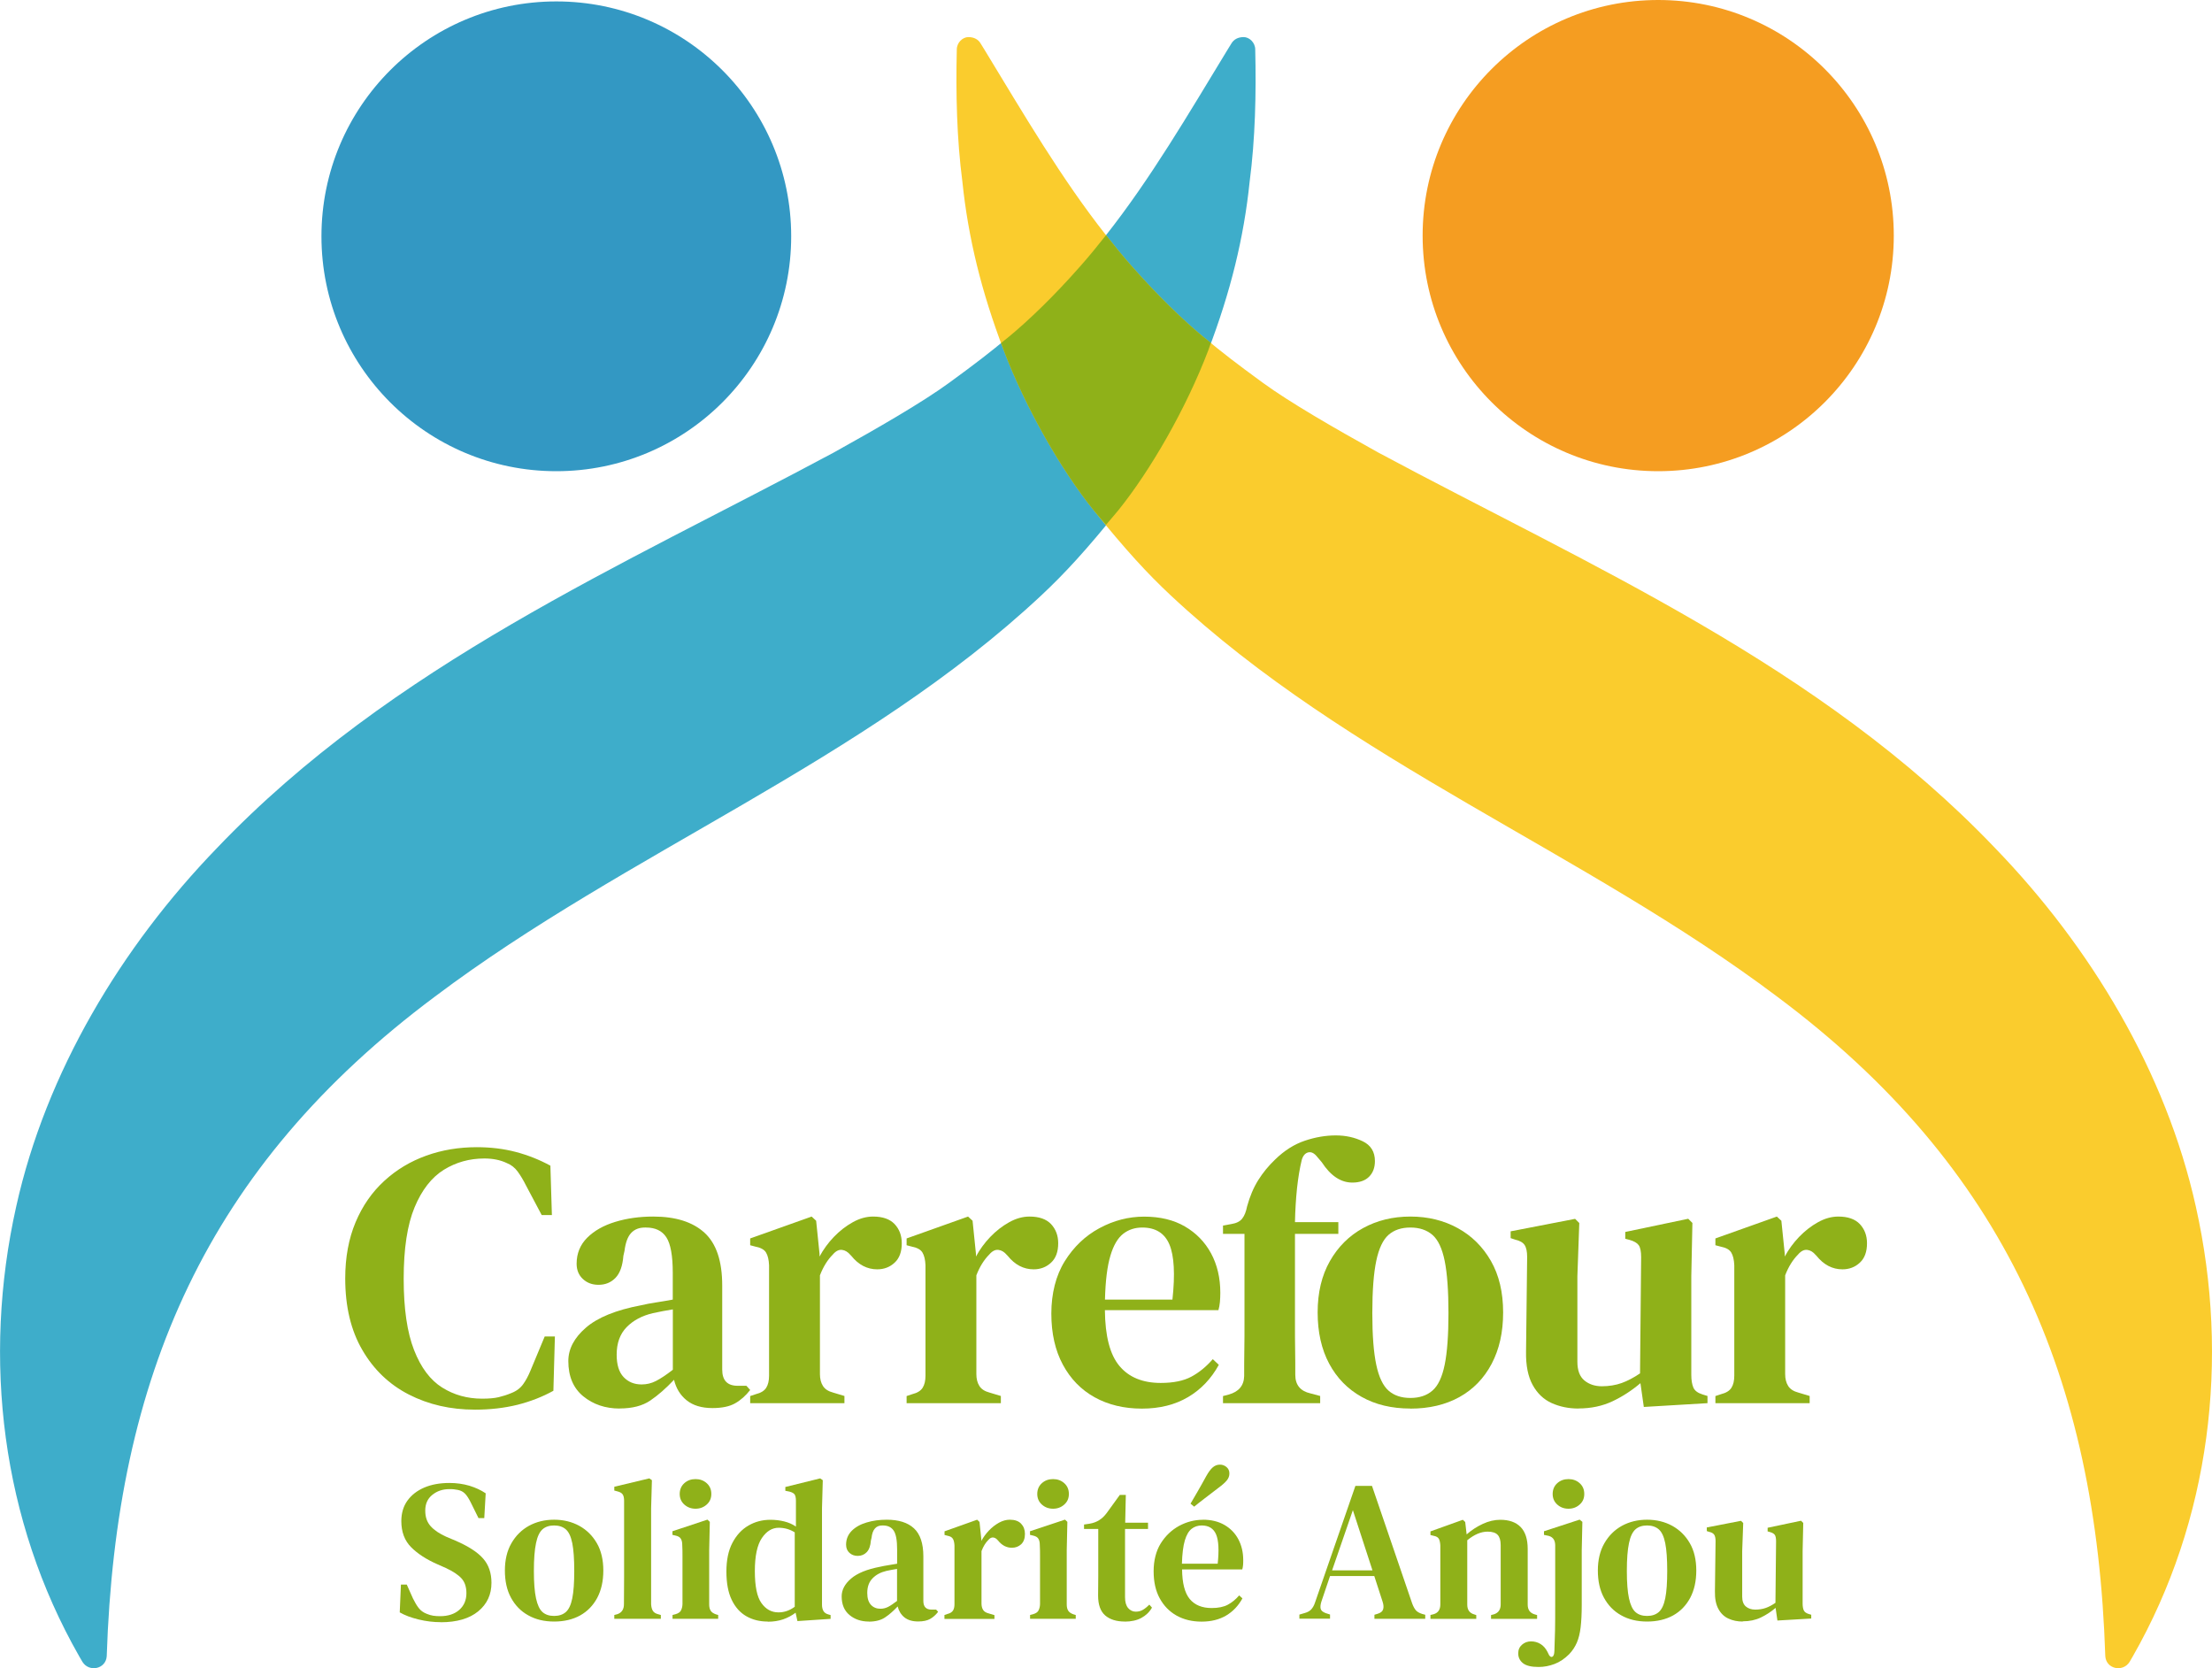 <?xml version="1.0" encoding="UTF-8" standalone="no"?>
<svg xmlns:inkscape="http://www.inkscape.org/namespaces/inkscape" xmlns:sodipodi="http://sodipodi.sourceforge.net/DTD/sodipodi-0.dtd" xmlns="http://www.w3.org/2000/svg" xmlns:svg="http://www.w3.org/2000/svg" id="Layer_2" data-name="Layer 2" viewBox="0 0 280 211.15" version="1.1">
  <defs id="defs1">
    <style id="style1">
      .cls-1 {
        fill: #3398c3;
      }

      .cls-1, .cls-2, .cls-3, .cls-4, .cls-5 {
        stroke-width: 0px;
      }

      .cls-2 {
        fill: #3eadca;
      }

      .cls-3 {
        fill: #8fb119;
      }

      .cls-4 {
        fill: #facc2d;
      }

      .cls-5 {
        fill: #f59d21;
      }
    </style>
  </defs>
  <g id="g37">
    <g id="g25">
      <path class="cls-3" d="m 60.11,178.42 c -3.09,0 -5.87,-0.64 -8.35,-1.91 -2.48,-1.27 -4.45,-3.15 -5.89,-5.63 -1.45,-2.48 -2.17,-5.5 -2.17,-9.07 0,-2.67 0.44,-5.04 1.31,-7.11 0.87,-2.07 2.08,-3.81 3.63,-5.23 1.54,-1.42 3.32,-2.48 5.32,-3.2 2,-0.72 4.14,-1.07 6.4,-1.07 1.75,0 3.39,0.2 4.92,0.6 1.53,0.4 2.99,0.98 4.39,1.74 l 0.19,6.25 h -1.29 l -2,-3.77 c -0.32,-0.64 -0.66,-1.21 -1.03,-1.72 -0.37,-0.51 -0.84,-0.88 -1.41,-1.1 -0.8,-0.38 -1.74,-0.57 -2.82,-0.57 -1.88,0 -3.59,0.48 -5.13,1.43 -1.54,0.96 -2.78,2.54 -3.7,4.75 -0.92,2.21 -1.38,5.23 -1.38,9.04 0,3.81 0.44,6.79 1.31,9.02 0.87,2.23 2.06,3.81 3.56,4.75 1.5,0.94 3.18,1.41 5.06,1.41 0.86,0 1.56,-0.06 2.1,-0.19 0.54,-0.13 1.08,-0.3 1.62,-0.53 0.64,-0.25 1.13,-0.63 1.48,-1.12 0.35,-0.49 0.65,-1.06 0.91,-1.69 l 1.81,-4.34 h 1.29 l -0.19,6.87 c -1.37,0.76 -2.88,1.35 -4.53,1.77 -1.66,0.41 -3.45,0.62 -5.39,0.62 z" id="path2"></path>
      <path class="cls-3" d="m 78.44,178.28 c -1.81,0 -3.35,-0.52 -4.61,-1.55 -1.26,-1.03 -1.89,-2.52 -1.89,-4.46 0,-1.53 0.74,-2.94 2.22,-4.22 1.48,-1.29 3.81,-2.24 6.99,-2.84 0.54,-0.13 1.17,-0.25 1.89,-0.36 0.72,-0.11 1.42,-0.23 2.12,-0.36 v -3.39 c 0,-2.16 -0.27,-3.66 -0.81,-4.49 -0.54,-0.83 -1.4,-1.24 -2.58,-1.24 h -0.14 c -0.73,0 -1.31,0.23 -1.74,0.69 -0.43,0.46 -0.71,1.22 -0.84,2.27 l -0.14,0.62 c -0.1,1.27 -0.43,2.2 -1,2.79 -0.57,0.59 -1.29,0.88 -2.15,0.88 -0.8,0 -1.46,-0.25 -1.98,-0.74 -0.53,-0.49 -0.79,-1.14 -0.79,-1.93 0,-1.3 0.45,-2.4 1.34,-3.29 0.89,-0.89 2.08,-1.56 3.56,-2.01 1.48,-0.45 3.08,-0.67 4.8,-0.67 2.83,0 4.99,0.68 6.49,2.05 1.5,1.37 2.24,3.6 2.24,6.68 v 10.64 c 0,1.37 0.65,2.05 1.96,2.05 h 1.1 l 0.48,0.53 c -0.57,0.73 -1.21,1.3 -1.91,1.69 -0.7,0.4 -1.66,0.6 -2.86,0.6 -1.37,0 -2.46,-0.33 -3.27,-0.98 -0.81,-0.65 -1.34,-1.52 -1.6,-2.6 -1.02,1.08 -2.02,1.96 -3.01,2.63 -0.99,0.67 -2.28,1 -3.87,1 z m 2.77,-3.05 c 0.64,0 1.24,-0.14 1.81,-0.43 0.57,-0.29 1.29,-0.76 2.15,-1.43 v -7.64 c -0.83,0.13 -1.67,0.29 -2.53,0.48 -1.37,0.32 -2.48,0.91 -3.32,1.77 -0.84,0.86 -1.26,2.02 -1.26,3.48 0,1.27 0.29,2.22 0.88,2.84 0.59,0.62 1.34,0.93 2.27,0.93 z" id="path3"></path>
      <path class="cls-3" d="m 94.96,177.61 v -0.91 l 0.72,-0.24 c 0.64,-0.16 1.07,-0.43 1.31,-0.81 0.24,-0.38 0.36,-0.89 0.36,-1.53 v -13.98 c -0.03,-0.7 -0.16,-1.23 -0.38,-1.6 -0.22,-0.37 -0.65,-0.61 -1.29,-0.74 l -0.72,-0.19 v -0.86 l 7.78,-2.77 0.57,0.53 0.43,4.2 v 0.33 c 0.48,-0.89 1.08,-1.72 1.81,-2.48 0.73,-0.76 1.53,-1.38 2.39,-1.86 0.86,-0.48 1.72,-0.72 2.58,-0.72 1.21,0 2.12,0.32 2.72,0.95 0.6,0.64 0.91,1.45 0.91,2.43 0,1.08 -0.3,1.9 -0.91,2.46 -0.6,0.56 -1.34,0.84 -2.2,0.84 -1.27,0 -2.37,-0.57 -3.29,-1.72 l -0.1,-0.1 c -0.32,-0.38 -0.68,-0.6 -1.07,-0.64 -0.4,-0.05 -0.79,0.15 -1.17,0.6 -0.32,0.32 -0.61,0.69 -0.88,1.12 -0.27,0.43 -0.52,0.93 -0.74,1.5 v 12.5 c 0,0.6 0.13,1.11 0.38,1.5 0.25,0.4 0.68,0.68 1.29,0.84 l 1.43,0.43 v 0.91 H 94.96 Z" id="path4"></path>
      <path class="cls-3" d="m 114.76,177.61 v -0.91 l 0.72,-0.24 c 0.64,-0.16 1.07,-0.43 1.31,-0.81 0.24,-0.38 0.36,-0.89 0.36,-1.53 v -13.98 c -0.03,-0.7 -0.16,-1.23 -0.38,-1.6 -0.22,-0.37 -0.65,-0.61 -1.29,-0.74 l -0.72,-0.19 v -0.86 l 7.78,-2.77 0.57,0.53 0.43,4.2 v 0.33 c 0.48,-0.89 1.08,-1.72 1.81,-2.48 0.73,-0.76 1.53,-1.38 2.39,-1.86 0.86,-0.48 1.72,-0.72 2.58,-0.72 1.21,0 2.12,0.32 2.72,0.95 0.6,0.64 0.91,1.45 0.91,2.43 0,1.08 -0.3,1.9 -0.91,2.46 -0.6,0.56 -1.34,0.84 -2.2,0.84 -1.27,0 -2.37,-0.57 -3.29,-1.72 l -0.1,-0.1 c -0.32,-0.38 -0.68,-0.6 -1.07,-0.64 -0.4,-0.05 -0.79,0.15 -1.17,0.6 -0.32,0.32 -0.61,0.69 -0.88,1.12 -0.27,0.43 -0.52,0.93 -0.74,1.5 v 12.5 c 0,0.6 0.13,1.11 0.38,1.5 0.25,0.4 0.68,0.68 1.29,0.84 l 1.43,0.43 v 0.91 h -11.93 z" id="path5"></path>
      <path class="cls-3" d="m 144.83,153.99 c 2,0 3.72,0.41 5.15,1.24 1.43,0.83 2.54,1.97 3.32,3.41 0.78,1.45 1.17,3.11 1.17,4.99 0,0.41 -0.02,0.8 -0.05,1.17 -0.03,0.37 -0.1,0.71 -0.19,1.03 h -14.37 c 0.03,3.28 0.64,5.63 1.84,7.06 1.19,1.43 2.94,2.15 5.23,2.15 1.59,0 2.88,-0.26 3.87,-0.79 0.99,-0.53 1.89,-1.27 2.72,-2.22 l 0.76,0.72 c -0.96,1.75 -2.25,3.11 -3.89,4.08 -1.64,0.97 -3.59,1.46 -5.85,1.46 -2.26,0 -4.25,-0.48 -5.97,-1.43 -1.72,-0.95 -3.06,-2.33 -4.03,-4.13 -0.97,-1.8 -1.46,-3.95 -1.46,-6.47 0,-2.52 0.57,-4.82 1.7,-6.63 1.13,-1.81 2.59,-3.21 4.39,-4.18 1.8,-0.97 3.68,-1.46 5.66,-1.46 z m -0.24,1.38 c -0.92,0 -1.73,0.26 -2.41,0.79 -0.68,0.53 -1.23,1.45 -1.62,2.77 -0.4,1.32 -0.63,3.17 -0.69,5.56 h 8.54 c 0.35,-3.21 0.22,-5.54 -0.38,-6.97 -0.6,-1.43 -1.75,-2.15 -3.44,-2.15 z" id="path6"></path>
      <path class="cls-3" d="m 154.81,177.61 v -0.91 l 0.72,-0.19 c 1.27,-0.35 1.93,-1.13 1.96,-2.34 0,-1.11 0,-2.22 0.02,-3.32 0.02,-1.1 0.02,-2.19 0.02,-3.27 v -11.41 h -2.72 v -1.05 l 1.05,-0.19 c 0.64,-0.1 1.1,-0.33 1.38,-0.69 0.29,-0.37 0.49,-0.88 0.62,-1.55 0.35,-1.27 0.82,-2.38 1.41,-3.32 0.59,-0.94 1.3,-1.81 2.13,-2.6 1.18,-1.15 2.43,-1.94 3.77,-2.39 1.34,-0.45 2.64,-0.67 3.91,-0.67 1.27,0 2.38,0.25 3.41,0.74 1.03,0.49 1.55,1.33 1.55,2.51 0,0.83 -0.25,1.49 -0.74,1.98 -0.49,0.49 -1.2,0.74 -2.12,0.74 -1.46,0 -2.75,-0.86 -3.87,-2.58 l -0.57,-0.67 c -0.38,-0.48 -0.76,-0.67 -1.15,-0.57 -0.38,0.1 -0.65,0.41 -0.81,0.95 -0.25,1.02 -0.45,2.21 -0.6,3.58 -0.14,1.37 -0.23,2.8 -0.26,4.3 h 5.49 v 1.48 h -5.49 v 11.41 c 0,1.08 0,2.16 0.02,3.22 0.02,1.07 0.02,2.14 0.02,3.22 0,1.27 0.64,2.05 1.91,2.34 l 1.24,0.33 v 0.91 H 154.8 Z" id="path7"></path>
      <path class="cls-3" d="m 178.53,178.28 c -2.36,0 -4.42,-0.49 -6.18,-1.48 -1.77,-0.99 -3.13,-2.39 -4.1,-4.2 -0.97,-1.81 -1.46,-3.98 -1.46,-6.49 0,-2.51 0.52,-4.68 1.55,-6.49 1.03,-1.81 2.43,-3.21 4.2,-4.18 1.77,-0.97 3.76,-1.46 5.99,-1.46 2.23,0 4.22,0.49 5.99,1.46 1.77,0.97 3.17,2.36 4.2,4.15 1.03,1.8 1.55,3.97 1.55,6.52 0,2.55 -0.49,4.68 -1.46,6.52 -0.97,1.83 -2.33,3.23 -4.08,4.2 -1.75,0.97 -3.82,1.46 -6.21,1.46 z m 0,-1.34 c 1.15,0 2.08,-0.31 2.79,-0.93 0.72,-0.62 1.23,-1.71 1.55,-3.27 0.32,-1.56 0.48,-3.74 0.48,-6.54 0,-2.8 -0.16,-5.04 -0.48,-6.61 -0.32,-1.58 -0.84,-2.67 -1.55,-3.29 -0.72,-0.62 -1.65,-0.93 -2.79,-0.93 -1.14,0 -2.07,0.31 -2.77,0.93 -0.7,0.62 -1.22,1.72 -1.55,3.29 -0.33,1.57 -0.5,3.78 -0.5,6.61 0,2.83 0.17,4.98 0.5,6.54 0.33,1.56 0.85,2.65 1.55,3.27 0.7,0.62 1.62,0.93 2.77,0.93 z" id="path8"></path>
      <path class="cls-3" d="m 199.81,178.28 c -1.24,0 -2.37,-0.23 -3.39,-0.69 -1.02,-0.46 -1.82,-1.22 -2.41,-2.29 -0.59,-1.07 -0.87,-2.47 -0.84,-4.22 l 0.14,-11.98 c 0,-0.7 -0.11,-1.21 -0.33,-1.53 -0.22,-0.32 -0.62,-0.54 -1.19,-0.67 l -0.57,-0.19 v -0.86 l 8.16,-1.58 0.53,0.53 -0.24,6.73 v 10.83 c 0,1.08 0.29,1.87 0.88,2.36 0.59,0.49 1.33,0.74 2.22,0.74 0.89,0 1.76,-0.14 2.51,-0.41 0.75,-0.27 1.52,-0.68 2.32,-1.22 l 0.14,-14.7 c 0,-0.73 -0.1,-1.24 -0.31,-1.53 -0.21,-0.29 -0.6,-0.51 -1.17,-0.67 l -0.53,-0.14 v -0.86 l 7.97,-1.67 0.53,0.53 -0.14,6.73 v 12.5 c 0,0.67 0.09,1.2 0.26,1.6 0.17,0.4 0.56,0.69 1.17,0.88 l 0.62,0.19 v 0.91 l -8.06,0.48 -0.43,-3.01 c -1.08,0.92 -2.26,1.69 -3.53,2.29 -1.27,0.6 -2.71,0.91 -4.3,0.91 z" id="path9"></path>
      <path class="cls-3" d="m 217.14,177.61 v -0.91 l 0.72,-0.24 c 0.64,-0.16 1.07,-0.43 1.31,-0.81 0.24,-0.38 0.36,-0.89 0.36,-1.53 v -13.98 c -0.03,-0.7 -0.16,-1.23 -0.38,-1.6 -0.22,-0.37 -0.65,-0.61 -1.29,-0.74 l -0.72,-0.19 v -0.86 l 7.78,-2.77 0.57,0.53 0.43,4.2 v 0.33 c 0.48,-0.89 1.08,-1.72 1.81,-2.48 0.73,-0.76 1.53,-1.38 2.39,-1.86 0.86,-0.48 1.72,-0.72 2.58,-0.72 1.21,0 2.12,0.32 2.72,0.95 0.6,0.64 0.91,1.45 0.91,2.43 0,1.08 -0.3,1.9 -0.91,2.46 -0.6,0.56 -1.34,0.84 -2.2,0.84 -1.27,0 -2.37,-0.57 -3.29,-1.72 l -0.1,-0.1 c -0.32,-0.38 -0.68,-0.6 -1.07,-0.64 -0.4,-0.05 -0.79,0.15 -1.17,0.6 -0.32,0.32 -0.61,0.69 -0.88,1.12 -0.27,0.43 -0.52,0.93 -0.74,1.5 v 12.5 c 0,0.6 0.13,1.11 0.38,1.5 0.25,0.4 0.68,0.68 1.29,0.84 l 1.43,0.43 v 0.91 h -11.93 z" id="path10"></path>
      <path class="cls-3" d="m 55.81,205.32 c -0.93,0 -1.87,-0.11 -2.82,-0.34 -0.95,-0.23 -1.75,-0.53 -2.39,-0.9 l 0.15,-3.52 h 0.74 l 0.78,1.75 c 0.24,0.49 0.48,0.9 0.73,1.22 0.25,0.32 0.59,0.57 1.01,0.73 0.29,0.12 0.56,0.2 0.82,0.24 0.26,0.04 0.55,0.06 0.87,0.06 1.03,0 1.84,-0.27 2.44,-0.8 0.6,-0.53 0.9,-1.24 0.9,-2.11 0,-0.79 -0.21,-1.42 -0.62,-1.87 -0.41,-0.45 -1.08,-0.9 -1.99,-1.32 L 55.39,198 c -1.42,-0.62 -2.54,-1.35 -3.36,-2.18 -0.82,-0.83 -1.23,-1.93 -1.23,-3.29 0,-1.01 0.26,-1.88 0.77,-2.59 0.52,-0.72 1.23,-1.27 2.14,-1.66 0.91,-0.39 1.98,-0.58 3.19,-0.58 0.89,0 1.73,0.12 2.52,0.35 0.78,0.24 1.47,0.56 2.06,0.96 l -0.18,3.14 h -0.73 l -0.94,-1.9 c -0.27,-0.56 -0.53,-0.96 -0.77,-1.2 -0.24,-0.24 -0.54,-0.4 -0.9,-0.47 -0.2,-0.03 -0.38,-0.06 -0.52,-0.08 -0.14,-0.02 -0.33,-0.02 -0.57,-0.02 -0.83,0 -1.54,0.24 -2.14,0.72 -0.6,0.48 -0.9,1.14 -0.9,1.99 0,0.85 0.23,1.47 0.68,1.98 0.46,0.51 1.11,0.95 1.98,1.34 l 1.14,0.48 c 1.64,0.71 2.81,1.46 3.52,2.27 0.71,0.8 1.06,1.83 1.06,3.08 0,1.49 -0.56,2.69 -1.68,3.61 -1.12,0.92 -2.71,1.38 -4.75,1.38 z" id="path11"></path>
      <path class="cls-3" d="m 70.14,205.24 c -1.25,0 -2.34,-0.26 -3.28,-0.79 -0.94,-0.52 -1.66,-1.27 -2.18,-2.23 -0.52,-0.96 -0.77,-2.11 -0.77,-3.44 0,-1.33 0.27,-2.48 0.82,-3.44 0.55,-0.96 1.29,-1.7 2.23,-2.22 0.94,-0.51 2,-0.77 3.18,-0.77 1.18,0 2.24,0.26 3.18,0.77 0.94,0.52 1.68,1.25 2.23,2.2 0.55,0.95 0.82,2.11 0.82,3.46 0,1.35 -0.26,2.49 -0.77,3.46 -0.52,0.97 -1.24,1.71 -2.17,2.23 -0.93,0.51 -2.03,0.77 -3.29,0.77 z m 0,-0.71 c 0.61,0 1.1,-0.16 1.48,-0.49 0.38,-0.33 0.65,-0.91 0.82,-1.74 0.17,-0.83 0.25,-1.98 0.25,-3.47 0,-1.49 -0.08,-2.67 -0.25,-3.51 -0.17,-0.84 -0.44,-1.42 -0.82,-1.75 -0.38,-0.33 -0.87,-0.49 -1.48,-0.49 -0.61,0 -1.1,0.16 -1.47,0.49 -0.37,0.33 -0.65,0.91 -0.82,1.75 -0.18,0.84 -0.27,2.01 -0.27,3.51 0,1.5 0.09,2.64 0.27,3.47 0.18,0.83 0.45,1.41 0.82,1.74 0.37,0.33 0.86,0.49 1.47,0.49 z" id="path12"></path>
      <path class="cls-3" d="m 77.76,204.89 v -0.48 l 0.38,-0.1 c 0.56,-0.19 0.84,-0.61 0.84,-1.27 0,-0.57 0,-1.15 0.01,-1.73 0,-0.58 0.01,-1.16 0.01,-1.74 v -9.62 c 0,-0.35 -0.06,-0.62 -0.18,-0.8 -0.12,-0.18 -0.35,-0.31 -0.68,-0.39 l -0.38,-0.1 v -0.48 l 4.43,-1.06 0.33,0.23 -0.1,3.57 v 12.13 c 0.02,0.34 0.09,0.61 0.21,0.82 0.13,0.21 0.35,0.36 0.67,0.44 l 0.35,0.1 v 0.48 h -5.9 z" id="path13"></path>
      <path class="cls-3" d="m 85.13,204.89 v -0.48 l 0.38,-0.1 c 0.34,-0.1 0.57,-0.25 0.68,-0.46 0.11,-0.21 0.19,-0.47 0.2,-0.81 v -6.12 c 0,-0.45 0,-0.91 -0.03,-1.38 0,-0.34 -0.06,-0.6 -0.19,-0.8 -0.13,-0.2 -0.36,-0.32 -0.7,-0.39 l -0.35,-0.08 v -0.46 l 4.43,-1.47 0.3,0.28 -0.08,3.6 v 6.84 c 0,0.34 0.06,0.61 0.19,0.81 0.13,0.2 0.35,0.35 0.67,0.46 l 0.28,0.08 v 0.48 h -5.8 z m 2.91,-13.93 c -0.56,0 -1.03,-0.18 -1.42,-0.53 -0.39,-0.35 -0.58,-0.8 -0.58,-1.34 0,-0.54 0.19,-1.01 0.58,-1.36 0.39,-0.35 0.86,-0.52 1.42,-0.52 0.56,0 1.03,0.17 1.42,0.52 0.39,0.35 0.58,0.8 0.58,1.36 0,0.56 -0.19,0.99 -0.58,1.34 -0.39,0.35 -0.86,0.53 -1.42,0.53 z" id="path14"></path>
      <path class="cls-3" d="m 97.16,205.24 c -1,0 -1.89,-0.22 -2.68,-0.67 -0.79,-0.45 -1.41,-1.14 -1.86,-2.08 -0.45,-0.94 -0.67,-2.13 -0.67,-3.58 0,-1.45 0.25,-2.66 0.76,-3.63 0.51,-0.97 1.18,-1.7 2.03,-2.19 0.84,-0.49 1.77,-0.73 2.79,-0.73 0.61,0 1.19,0.07 1.75,0.21 0.56,0.14 1.05,0.36 1.47,0.65 v -3.29 c 0,-0.35 -0.06,-0.61 -0.16,-0.77 -0.11,-0.16 -0.33,-0.28 -0.67,-0.37 l -0.51,-0.1 v -0.48 l 4.41,-1.09 0.33,0.23 -0.1,3.57 v 12.18 c 0,0.32 0.06,0.59 0.18,0.8 0.12,0.21 0.33,0.36 0.63,0.44 l 0.28,0.08 v 0.48 l -4.2,0.28 -0.23,-1.06 c -0.46,0.35 -0.98,0.63 -1.57,0.84 -0.59,0.2 -1.24,0.3 -1.95,0.3 z m 1.39,-1.16 c 0.73,0 1.41,-0.24 2.05,-0.71 v -9.42 c -0.62,-0.39 -1.3,-0.58 -2.03,-0.58 -0.83,0 -1.54,0.43 -2.13,1.3 -0.59,0.87 -0.89,2.27 -0.89,4.19 0,1.92 0.28,3.28 0.84,4.05 0.56,0.78 1.27,1.17 2.15,1.17 z" id="path15"></path>
      <path class="cls-3" d="m 109.98,205.24 c -0.96,0 -1.78,-0.27 -2.44,-0.82 -0.67,-0.55 -1,-1.34 -1,-2.37 0,-0.81 0.39,-1.56 1.18,-2.24 0.78,-0.68 2.02,-1.19 3.71,-1.51 0.29,-0.07 0.62,-0.13 1,-0.19 0.38,-0.06 0.76,-0.12 1.13,-0.19 v -1.8 c 0,-1.15 -0.14,-1.94 -0.43,-2.38 -0.29,-0.44 -0.74,-0.66 -1.37,-0.66 h -0.08 c -0.39,0 -0.7,0.12 -0.92,0.37 -0.23,0.25 -0.38,0.65 -0.44,1.2 l -0.08,0.33 c -0.05,0.68 -0.23,1.17 -0.53,1.48 -0.3,0.31 -0.68,0.47 -1.14,0.47 -0.42,0 -0.77,-0.13 -1.05,-0.39 -0.28,-0.26 -0.42,-0.6 -0.42,-1.03 0,-0.69 0.24,-1.27 0.71,-1.75 0.47,-0.47 1.1,-0.83 1.89,-1.06 0.79,-0.24 1.63,-0.35 2.55,-0.35 1.5,0 2.65,0.36 3.44,1.09 0.79,0.73 1.19,1.91 1.19,3.55 v 5.65 c 0,0.73 0.35,1.09 1.04,1.09 h 0.58 l 0.25,0.28 c -0.3,0.39 -0.64,0.69 -1.01,0.9 -0.37,0.21 -0.88,0.32 -1.52,0.32 -0.73,0 -1.3,-0.17 -1.74,-0.52 -0.43,-0.35 -0.71,-0.81 -0.85,-1.38 -0.54,0.57 -1.07,1.04 -1.6,1.39 -0.52,0.35 -1.21,0.53 -2.05,0.53 z m 1.47,-1.62 c 0.34,0 0.66,-0.08 0.96,-0.23 0.3,-0.15 0.68,-0.41 1.14,-0.76 v -4.05 c -0.44,0.07 -0.89,0.15 -1.34,0.25 -0.73,0.17 -1.31,0.48 -1.76,0.94 -0.45,0.46 -0.67,1.07 -0.67,1.85 0,0.68 0.16,1.18 0.47,1.51 0.31,0.33 0.71,0.49 1.2,0.49 z" id="path16"></path>
      <path class="cls-3" d="m 119.55,204.89 v -0.48 l 0.38,-0.13 c 0.34,-0.08 0.57,-0.23 0.7,-0.43 0.13,-0.2 0.19,-0.47 0.19,-0.81 v -7.42 c -0.02,-0.37 -0.08,-0.65 -0.2,-0.85 -0.12,-0.2 -0.35,-0.33 -0.68,-0.39 l -0.38,-0.1 v -0.46 l 4.13,-1.47 0.3,0.28 0.23,2.23 v 0.18 c 0.25,-0.47 0.57,-0.91 0.96,-1.32 0.39,-0.41 0.81,-0.73 1.27,-0.99 0.46,-0.25 0.91,-0.38 1.37,-0.38 0.64,0 1.12,0.17 1.44,0.51 0.32,0.34 0.48,0.77 0.48,1.29 0,0.57 -0.16,1.01 -0.48,1.31 -0.32,0.29 -0.71,0.44 -1.17,0.44 -0.68,0 -1.26,-0.3 -1.75,-0.91 l -0.05,-0.05 c -0.17,-0.2 -0.36,-0.32 -0.57,-0.34 -0.21,-0.02 -0.42,0.08 -0.62,0.32 -0.17,0.17 -0.33,0.37 -0.47,0.6 -0.14,0.23 -0.27,0.49 -0.39,0.8 v 6.64 c 0,0.32 0.07,0.59 0.2,0.8 0.13,0.21 0.36,0.36 0.68,0.44 l 0.76,0.23 v 0.48 h -6.33 z" id="path17"></path>
      <path class="cls-3" d="m 130.39,204.89 v -0.48 l 0.38,-0.1 c 0.34,-0.1 0.57,-0.25 0.68,-0.46 0.11,-0.21 0.19,-0.47 0.2,-0.81 v -6.12 c 0,-0.45 0,-0.91 -0.03,-1.38 0,-0.34 -0.06,-0.6 -0.19,-0.8 -0.13,-0.2 -0.36,-0.32 -0.7,-0.39 l -0.35,-0.08 v -0.46 l 4.43,-1.47 0.3,0.28 -0.08,3.6 v 6.84 c 0,0.34 0.06,0.61 0.19,0.81 0.13,0.2 0.35,0.35 0.67,0.46 l 0.28,0.08 v 0.48 h -5.8 z m 2.91,-13.93 c -0.56,0 -1.03,-0.18 -1.42,-0.53 -0.39,-0.35 -0.58,-0.8 -0.58,-1.34 0,-0.54 0.19,-1.01 0.58,-1.36 0.39,-0.35 0.86,-0.52 1.42,-0.52 0.56,0 1.03,0.17 1.42,0.52 0.39,0.35 0.58,0.8 0.58,1.36 0,0.56 -0.19,0.99 -0.58,1.34 -0.39,0.35 -0.86,0.53 -1.42,0.53 z" id="path18"></path>
      <path class="cls-3" d="m 142.37,205.24 c -1.05,0 -1.87,-0.26 -2.47,-0.77 -0.6,-0.52 -0.9,-1.36 -0.9,-2.52 0,-0.41 0,-0.79 0.01,-1.15 0,-0.36 0.01,-0.79 0.01,-1.28 v -6 h -1.8 v -0.56 l 0.68,-0.1 c 0.49,-0.08 0.91,-0.24 1.25,-0.46 0.35,-0.22 0.66,-0.52 0.95,-0.91 l 1.65,-2.28 h 0.76 l -0.08,3.52 h 2.89 v 0.79 h -2.91 v 8.64 c 0,0.61 0.13,1.06 0.39,1.37 0.26,0.3 0.59,0.46 0.97,0.46 0.34,0 0.64,-0.08 0.91,-0.24 0.27,-0.16 0.54,-0.38 0.81,-0.65 l 0.33,0.38 c -0.32,0.56 -0.77,0.99 -1.34,1.3 -0.57,0.31 -1.28,0.47 -2.13,0.47 z" id="path19"></path>
      <path class="cls-3" d="m 152.25,192.35 c 1.06,0 1.98,0.22 2.74,0.66 0.76,0.44 1.35,1.04 1.76,1.81 0.41,0.77 0.62,1.65 0.62,2.65 0,0.22 0,0.43 -0.02,0.62 -0.02,0.2 -0.05,0.38 -0.1,0.55 h -7.62 c 0.02,1.74 0.34,2.99 0.97,3.75 0.63,0.76 1.56,1.14 2.77,1.14 0.84,0 1.53,-0.14 2.05,-0.42 0.52,-0.28 1,-0.67 1.44,-1.18 l 0.41,0.38 c -0.51,0.93 -1.19,1.65 -2.06,2.17 -0.87,0.51 -1.9,0.77 -3.1,0.77 -1.2,0 -2.25,-0.25 -3.17,-0.76 -0.91,-0.51 -1.62,-1.24 -2.14,-2.19 -0.52,-0.95 -0.77,-2.1 -0.77,-3.43 0,-1.33 0.3,-2.56 0.9,-3.52 0.6,-0.96 1.38,-1.7 2.33,-2.22 0.95,-0.51 1.95,-0.77 3,-0.77 z m -0.13,0.73 c -0.49,0 -0.92,0.14 -1.28,0.42 -0.36,0.28 -0.65,0.77 -0.86,1.47 -0.21,0.7 -0.33,1.68 -0.37,2.95 h 4.53 c 0.18,-1.7 0.12,-2.94 -0.2,-3.7 -0.32,-0.76 -0.93,-1.14 -1.82,-1.14 z m -1.42,-2.76 c 0.27,-0.47 0.56,-0.98 0.88,-1.51 0.31,-0.53 0.68,-1.19 1.1,-1.96 0.29,-0.52 0.57,-0.9 0.84,-1.13 0.27,-0.23 0.57,-0.34 0.91,-0.34 0.3,0 0.58,0.1 0.82,0.3 0.24,0.2 0.37,0.47 0.37,0.81 0,0.34 -0.11,0.62 -0.33,0.89 -0.22,0.27 -0.57,0.58 -1.06,0.94 -0.68,0.52 -1.26,0.97 -1.75,1.34 -0.49,0.37 -0.93,0.72 -1.32,1.04 z" id="path20"></path>
      <path class="cls-3" d="m 164.48,204.89 v -0.53 l 0.68,-0.2 c 0.36,-0.1 0.63,-0.25 0.82,-0.46 0.19,-0.21 0.35,-0.48 0.47,-0.84 l 5.12,-14.79 h 2.1 l 5.09,14.89 c 0.14,0.37 0.29,0.65 0.46,0.85 0.17,0.2 0.44,0.35 0.81,0.47 l 0.38,0.1 v 0.51 h -6.43 v -0.51 l 0.43,-0.13 c 0.37,-0.12 0.6,-0.3 0.67,-0.56 0.08,-0.25 0.06,-0.57 -0.06,-0.94 l -1.06,-3.27 h -5.6 l -1.09,3.22 c -0.12,0.37 -0.15,0.68 -0.1,0.91 0.05,0.23 0.26,0.42 0.63,0.56 l 0.56,0.18 v 0.53 h -3.88 z m 4.13,-6.13 h 5.12 l -2.48,-7.62 -2.63,7.62 z" id="path21"></path>
      <path class="cls-3" d="m 181.07,204.89 v -0.48 l 0.41,-0.1 c 0.56,-0.17 0.84,-0.58 0.84,-1.24 v -7.47 c -0.02,-0.35 -0.08,-0.63 -0.18,-0.82 -0.1,-0.19 -0.32,-0.33 -0.66,-0.39 l -0.41,-0.1 v -0.46 l 4.1,-1.47 0.3,0.28 0.18,1.57 c 0.61,-0.54 1.29,-0.98 2.04,-1.33 0.75,-0.35 1.49,-0.52 2.22,-0.52 1.11,0 1.97,0.3 2.57,0.91 0.6,0.61 0.9,1.54 0.9,2.79 v 7.04 c 0,0.66 0.3,1.07 0.91,1.24 l 0.28,0.08 v 0.48 h -5.83 v -0.48 l 0.38,-0.1 c 0.56,-0.19 0.84,-0.6 0.84,-1.24 v -7.52 c 0,-0.59 -0.13,-1.02 -0.38,-1.29 -0.25,-0.27 -0.68,-0.41 -1.27,-0.41 -0.83,0 -1.69,0.36 -2.58,1.09 v 8.15 c 0,0.66 0.29,1.07 0.89,1.24 l 0.25,0.08 v 0.48 h -5.8 z" id="path22"></path>
      <path class="cls-3" d="m 194.77,210.99 c -0.93,0 -1.59,-0.16 -1.99,-0.48 -0.4,-0.32 -0.6,-0.74 -0.6,-1.24 0,-0.46 0.16,-0.82 0.48,-1.1 0.32,-0.28 0.7,-0.42 1.14,-0.42 0.44,0 0.84,0.11 1.2,0.33 0.36,0.22 0.65,0.55 0.88,0.99 l 0.2,0.41 c 0.14,0.22 0.28,0.29 0.43,0.21 0.15,-0.08 0.24,-0.33 0.25,-0.75 0.03,-0.83 0.06,-1.68 0.08,-2.56 0.02,-0.88 0.02,-1.98 0.02,-3.29 v -7.55 c -0.02,-0.69 -0.36,-1.09 -1.04,-1.19 l -0.38,-0.08 v -0.46 l 4.51,-1.47 0.35,0.28 -0.08,3.6 v 6.91 c 0,1.13 -0.05,2.08 -0.14,2.84 -0.09,0.76 -0.25,1.4 -0.48,1.94 -0.23,0.53 -0.55,1.02 -0.97,1.46 -0.57,0.57 -1.19,0.99 -1.85,1.24 -0.66,0.25 -1.33,0.38 -2.03,0.38 z m 3.77,-20.03 c -0.56,0 -1.03,-0.18 -1.42,-0.53 -0.39,-0.35 -0.58,-0.8 -0.58,-1.34 0,-0.54 0.19,-1.01 0.58,-1.36 0.39,-0.35 0.86,-0.52 1.42,-0.52 0.56,0 1.03,0.17 1.42,0.52 0.39,0.35 0.58,0.8 0.58,1.36 0,0.56 -0.19,0.99 -0.58,1.34 -0.39,0.35 -0.86,0.53 -1.42,0.53 z" id="path23"></path>
      <path class="cls-3" d="m 208.49,205.24 c -1.25,0 -2.34,-0.26 -3.28,-0.79 -0.94,-0.52 -1.66,-1.27 -2.18,-2.23 -0.52,-0.96 -0.77,-2.11 -0.77,-3.44 0,-1.33 0.27,-2.48 0.82,-3.44 0.55,-0.96 1.29,-1.7 2.23,-2.22 0.94,-0.51 2,-0.77 3.18,-0.77 1.18,0 2.24,0.26 3.18,0.77 0.94,0.52 1.68,1.25 2.23,2.2 0.55,0.95 0.82,2.11 0.82,3.46 0,1.35 -0.26,2.49 -0.77,3.46 -0.52,0.97 -1.24,1.71 -2.17,2.23 -0.93,0.51 -2.03,0.77 -3.29,0.77 z m 0,-0.71 c 0.61,0 1.1,-0.16 1.48,-0.49 0.38,-0.33 0.65,-0.91 0.82,-1.74 0.17,-0.83 0.25,-1.98 0.25,-3.47 0,-1.49 -0.08,-2.67 -0.25,-3.51 -0.17,-0.84 -0.44,-1.42 -0.82,-1.75 -0.38,-0.33 -0.88,-0.49 -1.48,-0.49 -0.6,0 -1.1,0.16 -1.47,0.49 -0.37,0.33 -0.65,0.91 -0.82,1.75 -0.18,0.84 -0.27,2.01 -0.27,3.51 0,1.5 0.09,2.64 0.27,3.47 0.18,0.83 0.45,1.41 0.82,1.74 0.37,0.33 0.86,0.49 1.47,0.49 z" id="path24"></path>
      <path class="cls-3" d="m 220.6,205.24 c -0.66,0 -1.26,-0.12 -1.8,-0.37 -0.54,-0.24 -0.97,-0.65 -1.28,-1.22 -0.31,-0.57 -0.46,-1.31 -0.44,-2.24 l 0.08,-6.36 c 0,-0.37 -0.06,-0.64 -0.18,-0.81 -0.12,-0.17 -0.33,-0.29 -0.63,-0.35 l -0.3,-0.1 v -0.46 l 4.33,-0.84 0.28,0.28 -0.13,3.57 v 5.75 c 0,0.57 0.16,0.99 0.47,1.25 0.31,0.26 0.71,0.39 1.18,0.39 0.47,0 0.93,-0.07 1.33,-0.21 0.4,-0.14 0.81,-0.36 1.23,-0.65 l 0.08,-7.8 c 0,-0.39 -0.06,-0.66 -0.17,-0.81 -0.11,-0.15 -0.32,-0.27 -0.62,-0.35 l -0.28,-0.08 v -0.46 l 4.23,-0.89 0.28,0.28 -0.08,3.57 v 6.63 c 0,0.35 0.05,0.64 0.14,0.85 0.09,0.21 0.3,0.37 0.62,0.47 l 0.33,0.1 v 0.48 l -4.28,0.25 -0.23,-1.6 c -0.57,0.49 -1.2,0.9 -1.87,1.22 -0.67,0.32 -1.43,0.48 -2.28,0.48 z" id="path25"></path>
    </g>
    <g id="g36">
      <g id="g35">
        <g id="Jaune">
          <circle class="cls-5" cx="209.9" cy="29.82" r="29.82" id="circle1"></circle>
        </g>
        <g id="blue">
          <circle class="cls-1" cx="70.42" cy="29.91" r="29.73" id="circle2"></circle>
        </g>
      </g>
      <g id="g34">
        <g id="g30">
          <path id="path28" class="cls-2" d="m 155.9,5.461 -0.5,0.809 C 150.35,14.57 145.66,22.59 140,29.77 c -1.06,1.34 -2.139,2.671 -3.279,3.951 -3.27,3.72 -6.511,6.839 -9.039,8.921 -2.527,2.083 -4.114,3.311 -7.518,5.795 -3.403,2.484 -9.034,5.733 -14.594,8.823 C 78.81,71.62 49.611,84.13 27.461,107.34 15.351,119.86 5.821,135.721 2.051,152.711 -2.279,172.051 0.21,192.451 10.02,209.631 l 0.42,0.719 c 0.84,1.34 2.96,0.911 3.07,-0.719 1.15,-35.28 12.61,-61.922 41.57,-83.512 24.39,-18.35 54.201,-29.69 76.73,-50.76 2.95,-2.76 5.679,-5.72 9.746,-10.767 4.067,-5.047 8.563,-12.836 11.394,-20.259 2.831,-7.423 4.499,-14.26 5.229,-21.294 0.72,-5.53 0.841,-11.21 0.711,-16.77 0,-0.88 -0.741,-1.58 -1.476,-1.575 -0.735,0.005 -1.234,0.317 -1.514,0.767 z"></path>
        </g>
        <g id="g31" transform="matrix(-1,0,0,1,280.004,0)">
          <path id="path31" class="cls-2" d="m 155.9,5.461 -0.5,0.809 C 150.35,14.57 145.66,22.59 140,29.77 c -1.06,1.34 -2.139,2.671 -3.279,3.951 -3.27,3.72 -6.511,6.839 -9.039,8.921 -2.527,2.083 -4.114,3.311 -7.518,5.795 -3.403,2.484 -9.034,5.733 -14.594,8.823 C 78.81,71.62 49.611,84.13 27.461,107.34 15.351,119.86 5.821,135.721 2.051,152.711 -2.279,172.051 0.21,192.451 10.02,209.631 l 0.42,0.719 c 0.84,1.34 2.96,0.911 3.07,-0.719 1.15,-35.28 12.61,-61.922 41.57,-83.512 24.39,-18.35 54.201,-29.69 76.73,-50.76 2.95,-2.76 5.679,-5.72 9.746,-10.767 4.067,-5.047 8.563,-12.836 11.394,-20.259 2.831,-7.423 4.499,-14.26 5.229,-21.294 0.72,-5.53 0.841,-11.21 0.711,-16.77 0,-0.88 -0.741,-1.58 -1.476,-1.575 -0.735,0.005 -1.234,0.317 -1.514,0.767 z" style="fill:#facc2d;fill-opacity:1"></path>
        </g>
        <g id="g32">
          <path id="path32" class="cls-2" d="M 140.002 29.768 C 140.001 29.768 140.001 29.769 140 29.77 C 138.94 31.11 137.861 32.441 136.721 33.721 C 133.451 37.441 130.209 40.56 127.682 42.643 C 127.33 42.932 127.051 43.144 126.729 43.406 C 126.844 43.719 126.933 44.019 127.053 44.334 C 129.883 51.757 134.38 59.545 138.447 64.592 C 139.045 65.333 139.457 65.769 140.002 66.426 C 140.547 65.768 140.959 65.333 141.557 64.592 C 145.623 59.545 150.12 51.757 152.951 44.334 C 153.071 44.019 153.159 43.718 153.275 43.404 C 152.953 43.143 152.673 42.932 152.322 42.643 C 149.795 40.56 146.553 37.441 143.283 33.721 C 142.143 32.441 141.064 31.11 140.004 29.77 C 140.003 29.769 140.003 29.768 140.002 29.768 z " style="fill:#8fb119;fill-opacity:1"></path>
        </g>
      </g>
    </g>
  </g>
  <g id="g33" transform="matrix(-1,0,0,1,280.004,0)"></g>
</svg>
